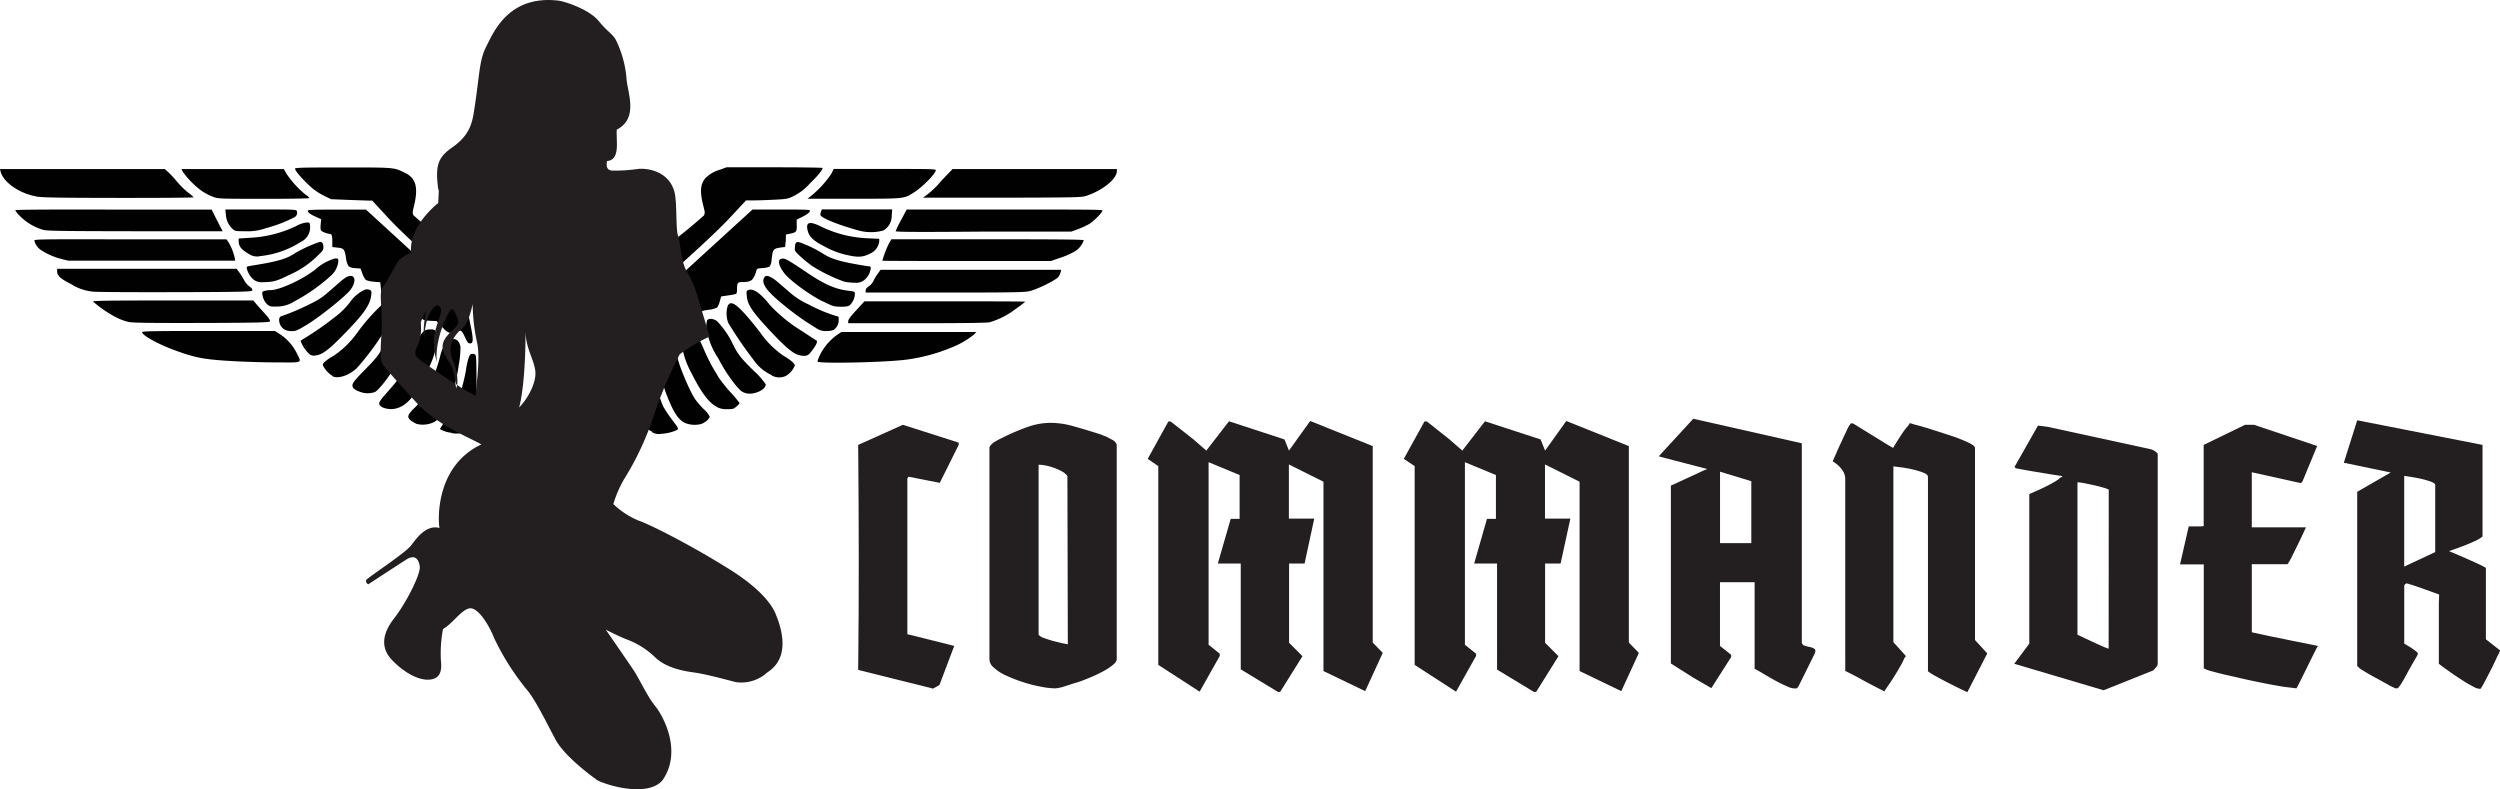 <svg xmlns="http://www.w3.org/2000/svg" viewBox="0 0 483.58 152.66"><defs><style>.cls-1{fill:#010101;}.cls-2{fill:#231f20;}</style></defs><title>Asset 10</title><g id="Layer_2" data-name="Layer 2"><g id="Layer_1-2" data-name="Layer 1"><path id="path1932" class="cls-1" d="M92.61,61.93c-.53-3-.84-4.31-1-4.51L84.42,51c-4.91-4.43-7.65-7-9.63-9.18L72,38.8h-.8l-4-.14-3.17-.13-1.44-.71a11.18,11.18,0,0,1-2.83-2c-1.52-1.43-2.69-2.81-2.69-3.19,0-.2,1.42-.24,9.36-.24,10.32,0,9.71,0,12,1.09,2,1,2.5,2.77,1.69,6.17-.34,1.43-.35,1.62-.13,2a86,86,0,0,0,9.68,7.52c.86.25,1.07.14,2.94-1.5m30.55-.28a25.66,25.66,0,0,0,2.08,1.69l.66.44.81-.4a93.63,93.63,0,0,0,9.45-7.45c.22-.41.21-.61-.1-1.79-.71-2.76-.6-4.29.38-5.41a6.45,6.45,0,0,1,2.94-1.68l1.14-.43h9.3c5.11,0,9.3.06,9.29.13,0,.39-.91,1.51-2.45,3a10.55,10.55,0,0,1-3,2.36c-1.26.62-1.38.65-3.71.77-1.32.07-3.14.14-4,.14h-1.64l-2.85,3.06c-2,2.16-4.93,4.94-9.93,9.44-3.89,3.51-7.1,6.5-7.15,6.64-.09.33-.83,4.29-1.19,6.4m3,19.24c-1.33-.67-1.84-1.5-2-3.29a107.15,107.15,0,0,1,.19-11.54c.28-.54.91-.36,1.21.34a8.29,8.29,0,0,1,.62,2.71,36.55,36.55,0,0,0,2.08,6.87,26.56,26.56,0,0,0,1.76,2.63c1.2,1.59,1.23,1.65.92,1.91a8.34,8.34,0,0,1-3.06.74A2.46,2.46,0,0,1,126.1,83.58Zm-38.8.18A5.63,5.63,0,0,1,85.1,83a13.58,13.58,0,0,1,1.17-1.76A27.29,27.29,0,0,0,88,78.76a31.59,31.59,0,0,0,2.15-7.28,13.46,13.46,0,0,1,.52-2.33c.23-.59.35-.7.76-.7s.52.1.62.47.12,3.14.13,6.4c0,5.82,0,5.94-.38,6.61-.57,1-.77,1.23-1.58,1.6A5.31,5.31,0,0,1,87.3,83.76ZM80.61,82a5.76,5.76,0,0,1-1.06-.6c-.88-.66-.77-1.15.56-2.43a16.65,16.65,0,0,0,1.63-1.82,31.35,31.35,0,0,0,3.36-8.09,8.84,8.84,0,0,1,.6-1.8c1.09-2.15,3-2.25,3.37-.18a18.78,18.78,0,0,1-.33,3.51,21.6,21.6,0,0,1-1.3,5.16C86,79.58,85.24,80.86,84,81.62A4.91,4.91,0,0,1,80.61,82Zm52-.13c-1.47-.68-2.37-2.11-3.88-6.07a30.45,30.45,0,0,1-1.63-8.14c0-1.53.59-2.23,1.67-2,.91.2,2.21,2,2.22,3.12s2.36,6.84,3.53,8.52a17.17,17.17,0,0,0,1.63,1.86,5,5,0,0,1,1.12,1.41c0,.43-.94,1.24-1.67,1.45A4.93,4.93,0,0,1,132.63,81.86ZM74,78.8c-1-.6-.92-.86.74-2.74.82-.94,1.66-1.92,1.86-2.17A39.28,39.28,0,0,0,80,67.65c1.5-3.49,1.88-3.94,3.34-3.94,1,0,1.17.3,1.05,2.36s-.62,3.53-2.14,6.53c-1.88,3.71-3.18,5.36-4.84,6.13A4.17,4.17,0,0,1,74,78.8Zm64.66-.09c-1.55-.81-3-2.75-4.89-6.5a16.72,16.72,0,0,1-2-6.28c-.12-1.79.08-2.22,1.05-2.22,1.5,0,1.8.35,3.39,4a35.27,35.27,0,0,0,1.72,3.48c.37.6.87,1.44,1.11,1.86a27.31,27.31,0,0,0,2.23,2.79,27.14,27.14,0,0,1,1.8,2.14,2.55,2.55,0,0,1-.6.64c-.56.49-.69.53-1.82.52A3.75,3.75,0,0,1,138.63,78.71Zm5.61-2.66c-.79-.23-1-.4-2-1.58a30.89,30.89,0,0,1-3.33-5.15,14.09,14.09,0,0,1-2-4.42,4.64,4.64,0,0,1-.17-2.9c.25-.46,1.14-.42,1.89.09a16.55,16.55,0,0,1,3.12,4.52c1,2,1.5,2.61,4,5.1a13.72,13.72,0,0,1,2.34,2.64C148.13,75.43,145.73,76.48,144.24,76.05Zm-74.72-.3a3.13,3.13,0,0,1-1.15-.62c-.52-.72-.3-1.08,2.2-3.63s2.52-2.59,4.67-6.39c1.33-2.37,2.52-3.49,3.58-3.4.55,0,.61.1.71.73a13,13,0,0,1-1.06,4.7c-.45.89-2,3.64-2.74,4.79-1.07,1.72-2.7,3.68-3.27,3.91A4.22,4.22,0,0,1,69.52,75.75Zm-5.18-3a5,5,0,0,1-1.83-1.93c-.18-.39-.13-.48.48-1a8.58,8.58,0,0,1,1.52-1,18,18,0,0,0,4.62-4.54,37.22,37.22,0,0,1,4.62-5.25c.83-.57,1.43-.56,1.66,0,.67,1.78.38,2.91-1.46,5.62a51,51,0,0,1-5,6.6C67.48,72.64,65.44,73.3,64.34,72.8Zm84.93-.18a8.53,8.53,0,0,1-3.57-3,78,78,0,0,1-4.86-7.11,5.12,5.12,0,0,1-.15-3.14c.56-1.62,2.14-.39,6.33,5a17.72,17.72,0,0,0,4.42,4.44c1.45.86,2.28,1.56,2.28,1.92A4.09,4.09,0,0,1,152,72.72,3,3,0,0,1,149.27,72.62ZM45.7,69.89c-6-.32-7.64-.61-11.52-2-3.36-1.19-6.69-3-6.69-3.64,0-.19,2-.23,12.85-.23H53.19l1,.65a9.29,9.29,0,0,1,3.2,3.62c1,2,1.26,1.83-3.6,1.81C51.49,70.11,47.85,70,45.7,69.89Zm112.43,0a8.69,8.69,0,0,1,.59-1.45A10.59,10.59,0,0,1,162,64.72l.76-.5h26.1l-.49.51A16.23,16.23,0,0,1,184,67.24a34.11,34.11,0,0,1-9.21,2.39C170,70.14,158.13,70.35,158.13,69.93ZM59.71,68.36A6.67,6.67,0,0,1,58.16,66c0-.1.4-.39.89-.66a61.44,61.44,0,0,0,5.63-3.93,14.9,14.9,0,0,0,3.2-3.2A6.76,6.76,0,0,1,70.68,56a1.47,1.47,0,0,1,.87.09c.32.17.35.28.25,1.07-.25,1.92-1.49,3.66-5.55,7.78-2.76,2.81-4,3.7-5.18,3.81A1.37,1.37,0,0,1,59.71,68.36Zm94.38.17c-1-.42-2.57-1.81-4.78-4.17-3.77-4-4.71-5.38-4.86-7.11-.09-1-.07-1,.36-1.16.92-.35,2.34.66,4.12,2.92a29.85,29.85,0,0,0,6.42,5.17c1.22.82,2.36,1.56,2.53,1.66s.29.22-.14,1a9.28,9.28,0,0,1-1,1.39,1.4,1.4,0,0,1-1.31.6A4.07,4.07,0,0,1,154.09,68.53ZM90,65.35c-.67-1.49-.84-1.6-1.83-1.24-1.27.45-1.46.39-2.65-.86l-1.09-1.14-1.24-.06C81.83,62,81.53,61.8,81,60.8c-.36-.69-.42-.72-2.11-1a4.5,4.5,0,0,1-1.45-.43A2.8,2.8,0,0,1,77,58.21c-.23-1-.22-1-1.92-1.19a3.38,3.38,0,0,1-1.23-.26,6,6,0,0,1-.19-1.16l-.11-1-1.24-.11a4.9,4.9,0,0,1-1.54-.33,3.68,3.68,0,0,1-.66-1.21l-.37-1-1-.08a2.46,2.46,0,0,1-1.3-.36A3.68,3.68,0,0,1,66.94,50c-.25-1.75-.41-2-1.66-2.1l-1-.12v-1c0-1.1-.11-1.52-.4-1.52a4,4,0,0,1-1.7-.59c-.18-.19-.22-.51-.15-1.27l.09-1-1-.45c-1.12-.5-1.59-.85-1.59-1.19,0-.18,1-.22,5.64-.21h5.63l9.74,8.92,9.75,8.92.1,1c.06.57.34,2.13.62,3.48.58,2.79.57,3.56-.08,3.56C90.57,66.42,90.42,66.24,90,65.35Zm34.85,1c-.25-.25-.08-1.7.48-4.15A29.91,29.91,0,0,0,126,59c0-.58.44-1,9.78-9.54l9.78-8.93H151c3.84,0,5.58,0,5.66.18s-.27.64-1.48,1.24l-1.07.53,0,1.11c.05,1.24-.06,1.38-1.41,1.64l-.68.14L152,46.55l-.14,1.22-.79.1c-1.51.21-1.6.33-1.82,2.41a2.6,2.6,0,0,1-.37,1.27,3.71,3.71,0,0,1-1.38.3c-.95.07-1.12.13-1.17.42a5.85,5.85,0,0,1-.41,1.15c-.4.9-.9,1.14-2.36,1.14-.88,0-1,.16-1,1.47a1.39,1.39,0,0,1-.16.81,9.38,9.38,0,0,1-1.53.3l-1.37.2-.27.94a3.88,3.88,0,0,1-.5,1.19,4.55,4.55,0,0,1-1.64.45c-1.46.21-1.42.19-2.21,1.42-.37.57-.42.59-1.65.68a2.72,2.72,0,0,0-2.55,1.31,4.46,4.46,0,0,1-1,.92l-.57.36-.92-.38a2.77,2.77,0,0,0-1.17-.29,1.61,1.61,0,0,0-.53.74c-.62,1.51-.77,1.74-1.15,1.74A.9.9,0,0,1,124.86,66.31ZM55,63.72a2.15,2.15,0,0,1-1-1.91.66.66,0,0,1,.56-.69,45.45,45.45,0,0,0,5.26-2.24c2.19-1.07,2.52-1.31,5.54-4a13,13,0,0,1,1.61-1.26c1.63-.85,2.16.57.88,2.36-.89,1.24-6,5.34-8.64,6.93-1.69,1-2,1.14-2.77,1.14A2.79,2.79,0,0,1,55,63.72Zm102.8-.31a47.93,47.93,0,0,1-5.8-4.08c-3.69-2.95-4.81-4.47-4.19-5.63.36-.67,1.33-.3,2.95,1.13L153,56.76a14.6,14.6,0,0,0,3.39,2.12,29.4,29.4,0,0,0,5.5,2.29c.29,0,.35.1.34.72a2.26,2.26,0,0,1-1,1.93,3.61,3.61,0,0,1-1.33.22A3.23,3.23,0,0,1,157.79,63.41Zm-133-1.15a10.89,10.89,0,0,1-2.29-.85A23,23,0,0,1,18,58.33c-.06-.17,3.11-.21,15.43-.21H49l.6.72c.33.39,1.07,1.21,1.64,1.82s1,1.22,1,1.44-.17.34-13.18.37C28.3,62.49,25.67,62.45,24.78,62.26Zm139.28-.16c0-.29.46-.92,1.57-2.11l1.56-1.7h15.55c8.55,0,15.55,0,15.55.08a22.08,22.08,0,0,1-1.82,1.37,15.15,15.15,0,0,1-5.1,2.6c-.6.12-5.18.18-14.1.18H164.06ZM51.84,59a3,3,0,0,1-1.06-1.91c-.11-.58-.08-.65.34-.8a4,4,0,0,1,1.21-.17c1.76,0,6.28-2.1,8.67-4A9.68,9.68,0,0,1,64.8,50c.62,0,.64,0,.64.6a4.33,4.33,0,0,1-1.34,2.65,35.4,35.4,0,0,1-7.25,5.1,6.08,6.08,0,0,1-3.18.94C52.48,59.33,52.25,59.29,51.84,59Zm107.38-.66c-2.7-1.33-6.54-4.17-7.6-5.61-1.17-1.59-1.26-2.71-.21-2.71.57,0,1.11.31,4.71,2.73,3.39,2.28,5.55,3.22,8,3.49,1.08.12,1.2.17,1.25.53a3.28,3.28,0,0,1-.94,2.22c-.36.28-.69.34-1.82.34C161.27,59.3,161.18,59.28,159.22,58.31ZM18.06,56.42a9.73,9.73,0,0,1-4.35-1.49c-2-1-2.66-1.63-2.66-2.42V52H45.78l.53.72a13.58,13.58,0,0,1,.92,1.49,3.82,3.82,0,0,0,1,1.19c.42.28.6.52.57.75s-.18.34-14.79.36C25.9,56.54,18.72,56.49,18.06,56.42Zm149.39-.24c0-.28.18-.52.57-.76a2.85,2.85,0,0,0,.92-1.07,10.41,10.41,0,0,1,.87-1.44l.52-.72h34.94l-.11.46a3.12,3.12,0,0,1-.41.89c-.46.64-4.27,2.51-5.7,2.8-1,.21-3.86.25-16.39.25H167.45Zm-4.2-1.72a31.38,31.38,0,0,1-6.14-3,23.15,23.15,0,0,1-2.17-1.75c-1.22-1.12-1.23-1.14-1.18-1.9.07-1.11.36-1.22,1.68-.64A23,23,0,0,1,159.1,49c1.36.91,2.92,1.44,5.87,2,1.57.29,3,.52,3.19.52s.33.08.25.5a3.41,3.41,0,0,1-1.22,2.14,2.44,2.44,0,0,1-1.76.53A9.9,9.9,0,0,1,163.25,54.46ZM49.16,54.17A4.07,4.07,0,0,1,47.76,52c-.11-.44-.09-.45,1.12-.65,4.85-.77,6.59-1.28,8.2-2.39a26.77,26.77,0,0,1,4.8-2.18c.44,0,.68.36.68,1s-.16.76-1.29,1.85a18.11,18.11,0,0,1-5.4,3.59c-2.33,1.14-3,1.34-4.85,1.35A2.75,2.75,0,0,1,49.16,54.17Zm-37.35-4.1a12.74,12.74,0,0,1-3.75-1.62,3.07,3.07,0,0,1-1.41-1.9c0-.28,1-.29,18.58-.25l18.59,0,.39.57a10.35,10.35,0,0,1,1.19,3l.09.55H13.17Zm158.86.36A20,20,0,0,1,172,47l.42-.72H191c13.58,0,18.63.05,18.63.19A4.05,4.05,0,0,1,208,48.57a15.14,15.14,0,0,1-2.81,1.26l-1.91.66H187C178,50.49,170.67,50.47,170.67,50.43ZM48.17,49.14c-1.49-.84-2-1.51-2-2.51v-.49L48.2,46a23.17,23.17,0,0,0,9.08-2.27,5.33,5.33,0,0,1,2.12-.7c.51,0,.54.09.59.87a3.1,3.1,0,0,1-1.82,2.9,17.8,17.8,0,0,1-7.78,2.73A2.78,2.78,0,0,1,48.17,49.14Zm115.91.24a15.74,15.74,0,0,1-4.64-1.73c-2-1-2.88-1.82-3.18-2.93-.46-1.73.23-2,2.35-1a22.46,22.46,0,0,0,9.26,2.37l2.2.11,0,.55a3,3,0,0,1-1.83,2.33C167,49.73,166,49.81,164.08,49.38Zm2.18-4.75c-3.75-1-7.33-2.42-7.55-3a1.15,1.15,0,0,1,.09-.67l.17-.45h13.61l-.09,1.2a3.27,3.27,0,0,1-1.65,2.89A9.17,9.17,0,0,1,166.26,44.63Zm7,.07a16.48,16.48,0,0,1,1.06-2.17l1.06-2,18.93,0c15.48,0,18.94,0,18.94.18,0,.39-1.64,2.05-2.59,2.63a15.81,15.81,0,0,1-2.18,1l-1.25.46-17,0C176.41,44.91,173.21,44.87,173.21,44.7ZM8.39,44.47A10.45,10.45,0,0,1,4,41.93a6,6,0,0,1-1.06-1.25c0-.13,5.3-.17,19-.14l19,0L42,42.66l1.07,2.07H26.18C12.21,44.71,9.12,44.67,8.39,44.47ZM45,44.29a4.09,4.09,0,0,1-1.31-2.77l-.1-1H50.4c6.11,0,6.88,0,7,.26A1,1,0,0,1,57,42a26.89,26.89,0,0,1-5.54,2.13,10.38,10.38,0,0,1-4,.6C45.56,44.73,45.45,44.71,45,44.29Zm-3.74-6.21A10,10,0,0,1,39,36.91a16.26,16.26,0,0,1-3.62-3.66l-.29-.55H54.9l.54.94a18.62,18.62,0,0,0,3.73,4.06,2.08,2.08,0,0,1,.68.62c0,.08-4,.14-8.77.14C42.47,38.45,42.29,38.45,41.21,38.08ZM156.77,38a20.45,20.45,0,0,0,4-4.32l.5-1h9.87c8.18,0,9.87,0,9.87.23,0,.65-2.51,3.22-4.2,4.3-2,1.26-1.69,1.23-11.68,1.23h-8.94ZM7,38C3.65,37.37.62,35.22.11,33.17L0,32.7H31.88l.62.55a22.76,22.76,0,0,1,1.78,1.93,15.19,15.19,0,0,0,2.17,2.12,5.21,5.21,0,0,1,1,.87c0,.07-6.61.12-14.7.11C11.42,38.27,7.84,38.21,7,38ZM179,37.91a17,17,0,0,0,2.56-2.33c.27-.32,1-1.11,1.59-1.73l1.11-1.15h31.78v.36c0,1.55-2.72,3.76-5.93,4.83-.87.29-1.92.32-16.27.35l-15.33,0Z"/><path class="cls-2" d="M134.78,56.83a19,19,0,0,0-1.88-4.23c-1.23-2-1.28-5.83-1.74-7s-.18-6-.64-8.22c-1-4.43-5.59-4.93-7.28-4.68a30.87,30.87,0,0,1-4.82.3c-.87-.05-1.23-.6-1-1.84,2.61-.25,1.74-3.83,1.88-6.08,4.35-2.24,2-7.31,1.88-10a20.85,20.85,0,0,0-1.88-7c-.64-1.5-1.65-1.74-3.48-4S109.27.27,108,.12C98.4-1,95.46,6.25,94.09,8.93s-1.27,5-2.28,11.81c-.45,3.05-.85,5.32-4.38,7.81-2.7,1.9-3.28,3.41-2.66,8.08l0,0,.06,0c.13.11-.16,3.25-.06,3.36.37.46,1-1.67-.49-.32-2.12,1.87-5.18,5.44-4.74,9.22a7.09,7.09,0,0,0-2.37,1.44c-.6.79-2.38,4.28-3.16,5.27s0,4.34-.18,8-.42,5.92.18,6.82,2.2,2.69,6.28,7.17,9.3,6.47,12.83,8.37c-8.8,4.13-8.43,14.43-8.11,16.17-2.48-.69-4.36,1.85-5.46,3.34s-8.47,6.27-8.7,6.72.36.85.36.85,5.78-3.79,7.43-4.83,2.38,0,2.56,1.39-2.52,6.87-5,10.06-2.38,5.82-.5,7.87,4.9,4.13,7.38,3.93,2.34-2.34,2.2-3.79a25.38,25.38,0,0,1,.41-6c1.83-1,3.62-3.83,5.18-4s3.62,3,4.72,5.77a48.74,48.74,0,0,0,6.19,9.81c1.74,2,3.76,6.22,5.68,9.81s8.16,7.91,8.16,7.91c2.47,1.2,10,3.19,12.6-.14,3.8-5.63,0-12.45-1.51-14.29s-3.07-5.28-4.13-6.87-5.4-7.87-5.4-7.87,2.79,1.44,4.21,1.94a16,16,0,0,1,5.37,3.44c1.87,1.79,4.8,2.54,7.37,2.88s6.6,1.5,8.3,1.9a7.46,7.46,0,0,0,6-1.9c4.72-3,2.57-9,1.56-11.4s-3.85-5.37-8.75-8.46c-7.29-4.58-15.27-8.66-17.74-9.51a15.62,15.62,0,0,1-4.86-3.19,22,22,0,0,1,2.06-4.78,56.24,56.24,0,0,0,5.78-12.39,85,85,0,0,1,5-11.8,34.66,34.66,0,0,1,5.78-3.44M92,76.53a27.54,27.54,0,0,1-3.6-2.07,2.86,2.86,0,0,1-.12.59c0,.15-.1-.21-.18-.79-3-1.91-6.6-4.4-7.14-4.87-.88-.76-.75-1.29,0-3s.37-3.91.48-4.19c.31-.76,1-2.14,1-2.14s-.79,3.66-.35,5.33c.13-4.86,2.32-7.05,3-6.09s-.39,2.42-1.05,5.33a12.66,12.66,0,0,0,.57,5.71c-.39-1.09-.18-4.52,1.32-8s1.57-2.9,2.49-1S87.18,63.63,86,65.67s.65,3.67,1.35,5.19a14,14,0,0,1,.79,3.4l.3.2a9.08,9.08,0,0,0-.87-4.79c-1.31-3,.62-5.14,1.93-6.23s2-5.1,1.93-4.57a35.85,35.85,0,0,0,.83,7.28C92.92,69,92.22,73.63,92,76.53Zm8.42,2.28c1.36-5.18,1.23-15.18,1.23-15.18-.05,3.66,1.53,5.57,1.88,8S101.91,77.34,100.42,78.81Z"/><path class="cls-2" d="M181.78,93.4l-6.05-1.19-.22.33v30.13l9.07,2.27-2.86,7.56-1.24.7L166,129.58q.12-11,.11-21.76T166,86.06l8.64-3.89,10.8,3.45v.44Z"/><path class="cls-2" d="M192.47,85.43a13.21,13.21,0,0,1,1.35-.72,41.26,41.26,0,0,1,5.24-2.22,13.33,13.33,0,0,1,4.15-.7,16.3,16.3,0,0,1,4.3.62q2.24.61,5.48,1.65a5.81,5.81,0,0,0,.59.24,7.41,7.41,0,0,1,.79.35l.75.41a1.93,1.93,0,0,1,.51.35,1.55,1.55,0,0,1,.25.32.7.7,0,0,1,.13.33v41.47c0,.32-.25.69-.75,1.1a12.3,12.3,0,0,1-1.92,1.25c-.78.41-1.63.82-2.57,1.21s-1.84.75-2.72,1-1.69.56-2.41.76a6.7,6.7,0,0,1-1.51.3,15.27,15.27,0,0,1-2.83-.33,27.09,27.09,0,0,1-3.46-.89,28.17,28.17,0,0,1-3.29-1.29,8.45,8.45,0,0,1-2.35-1.54,2.1,2.1,0,0,1-.81-1.62v-41A2.82,2.82,0,0,1,192.47,85.43Zm14,6.67a3.08,3.08,0,0,0-1-.89,11.31,11.31,0,0,0-1.54-.7,11,11,0,0,0-1.65-.46,7.38,7.38,0,0,0-1.38-.16v32.89a2.2,2.2,0,0,0,1,.62q.76.28,1.65.54c.6.16,1.17.3,1.73.43s1,.21,1.27.24Z"/><path class="cls-2" d="M256,129.8V93.18l-6.69-3.34v10.47h4.91L252.35,109h-3v15.34l2.16,2.16.43.43-4.32,6.91h-.43L240,129.47V109h-4.43l2.49-8.64h1.72V91.89l-6-2.49v35.32l2.16,1.73v.43l-3.89,6.91-8-5.18V90.16L222,88.76,226,81.52h.43L230.86,85l2.48,2.16,4.38-5.67L248.46,85l.87,2.16,4.1-5.73,12.1,4.86v38l1.94,2-3.4,7.4Z"/><path class="cls-2" d="M305.54,129.8V93.18l-6.69-3.34v10.47h4.91L301.87,109h-3v15.34l2.16,2.16.43.43-4.32,6.91h-.43l-7.13-4.32V109h-4.43l2.48-8.64h1.73V91.89l-6-2.49v35.32l2.16,1.73v.43l-3.88,6.91-8-5.18V90.16l-2.1-1.4,4-7.24H276L280.38,85l2.48,2.16,4.38-5.67L298,85l.87,2.16,4.1-5.73,12.1,4.86v38l1.94,2-3.4,7.4Z"/><path class="cls-2" d="M345.76,132.79a24.75,24.75,0,0,1-2.29-1.1c-.79-.44-1.56-.88-2.31-1.33s-1.33-.78-1.76-1V112.62h-6.7v12.32l2.16,1.72v.44l-3.83,6-3.46-2-4.37-2.76V93.94l6.49-3,.54-.22L321,88.32l-.05-.16L327.53,81l21,4.75v38.34a.75.75,0,0,0,.54.81,10.65,10.65,0,0,0,1.08.27,1.9,1.9,0,0,1,.86.38c.22.18.18.56-.11,1.13l-3,6.05a1.4,1.4,0,0,1-.38.43A3.19,3.19,0,0,1,345.76,132.79Zm-7-39.71-6.05-1.84v13.82h6.05Z"/><path class="cls-2" d="M380.54,133.9c-1.42-.68-2.56-1.25-3.45-1.7s-1.74-.9-2.56-1.35a11.65,11.65,0,0,1-1.6-1V92.27c0-.33-.29-.61-.89-.84a13.94,13.94,0,0,0-2.05-.62,21.32,21.32,0,0,0-2.27-.41l-1.48-.19v34l2.43,2.7-.27.33a15.35,15.35,0,0,1-1,1.94q-.65,1.14-1.29,2.13c-.43.67-1,1.47-1.62,2.41l-.06,0a7.33,7.33,0,0,0-.7-.38c-.43-.21-1-.51-1.73-.89s-1.42-.75-2.1-1.13-1.32-.71-1.89-1l-1.08-.54V92.7a3,3,0,0,0-.62-1.84,6,6,0,0,0-1.16-1.19c-.36-.25-.58-.39-.65-.43.61-1.4,1.11-2.54,1.51-3.4s.78-1.69,1.16-2.48A6.43,6.43,0,0,1,358,81.9h.43l6.91,4.26.87.49q0-.11.48-.84c.29-.48.66-1.07,1.11-1.75a13.48,13.48,0,0,1,1.22-1.62,2.34,2.34,0,0,0,.38-.6c.08,0,.52.17,1.33.38s1.85.52,3.12.92,2.51.8,3.74,1.21a29.28,29.28,0,0,1,3.14,1.25c.86.41,1.3.76,1.3,1.05V123.8l2.37,2.59Z"/><path class="cls-2" d="M406.9,133.52l-17.28-5.13,2.91-3.89V95.56l1.25-.54c.57-.25,1.18-.53,1.81-.84s1.2-.61,1.72-.92a5.73,5.73,0,0,0,1.06-.72c0-.08.14-.15.32-.22s.25-.14.22-.22l-2.54-.4-2.94-.49c-1-.16-2.12-.37-3.49-.62l-.27-.27,4.54-8,2,.27,19.87,4.32a2.57,2.57,0,0,1,.73.35,2.54,2.54,0,0,1,.56.51v40.61a1.07,1.07,0,0,1-.32.7c-.22.26-.4.45-.54.6Zm1-38.82a7.32,7.32,0,0,0-1.16-.41c-.56-.16-1.16-.31-1.81-.46l-1.84-.38a8.61,8.61,0,0,0-1.24-.16v29.49l2.65,1.24c.68.32,1.36.63,2,.92s1.13.46,1.38.54Z"/><path class="cls-2" d="M445.35,93.18l-.33.27-9.45-2.1V102h10.48c-.58,1.26-1.06,2.29-1.46,3.1s-.79,1.62-1.19,2.41a11.19,11.19,0,0,1-.92,1.62h-6.91v13.17c1,.22,2.19.48,3.65.79l4.21.86c1.35.27,3,.59,4.94,1l-.27.43c-.72,1.44-1.31,2.62-1.75,3.53l-1.3,2.62q-.62,1.24-.84,1.62l-2.59-.32-1.54-.27c-.81-.14-1.75-.32-2.83-.54s-2.23-.46-3.43-.73l-3.4-.78c-1.07-.25-2-.49-2.73-.7a5.3,5.3,0,0,1-1.41-.54V109.17h-4.59l1.68-7.35.65,0c.36,0,.77,0,1.24,0a5.62,5.62,0,0,0,1-.06V86.06l8-3.89H436l12.21,4.1Z"/><path class="cls-2" d="M482.69,127.77c-.31.67-.66,1.39-1.06,2.16s-.77,1.49-1.13,2.16a8.13,8.13,0,0,1-.7,1.16,2.78,2.78,0,0,1-1.38-.43,23.5,23.5,0,0,1-2.05-1.19c-.74-.47-1.47-.95-2.19-1.46s-1.29-.91-1.73-1.24-.66-.5-.7-.54V116.73l.06-1.73-2.46-.89-2.08-.73c-.72-.25-1.32-.43-1.78-.54l-.27.16-.16.27V124.5l.7.41c.39.23.82.51,1.27.84s.67.55.67.7a2.08,2.08,0,0,1-.27.59c-.18.33-.39.69-.62,1.08s-.53.92-.89,1.57l-1,1.83-.51.84a4.49,4.49,0,0,1-.63.78h-.43a12.73,12.73,0,0,1-1.55-.78c-.74-.41-1.53-.85-2.37-1.3s-1.59-.89-2.28-1.32a4.39,4.39,0,0,1-1.19-.92V95.13l6.48-3.73-9.07-1.89,2.59-8.21,24.24,4.76v17.71a6.47,6.47,0,0,1-1.53.92c-.71.32-1.43.63-2.16.91s-1.67.62-2.79,1l3.14,1.35c.82.36,1.63.72,2.4,1.08a17.63,17.63,0,0,1,1.59.81v13.82l2.76,2.16-.38.86C483.16,126.74,483,127.1,482.69,127.77ZM471.05,93.83c0-.25-.31-.48-.94-.7a16.46,16.46,0,0,0-2.06-.57c-.75-.16-1.75-.33-3-.51V109.6l6-2.81Z"/></g></g></svg>
